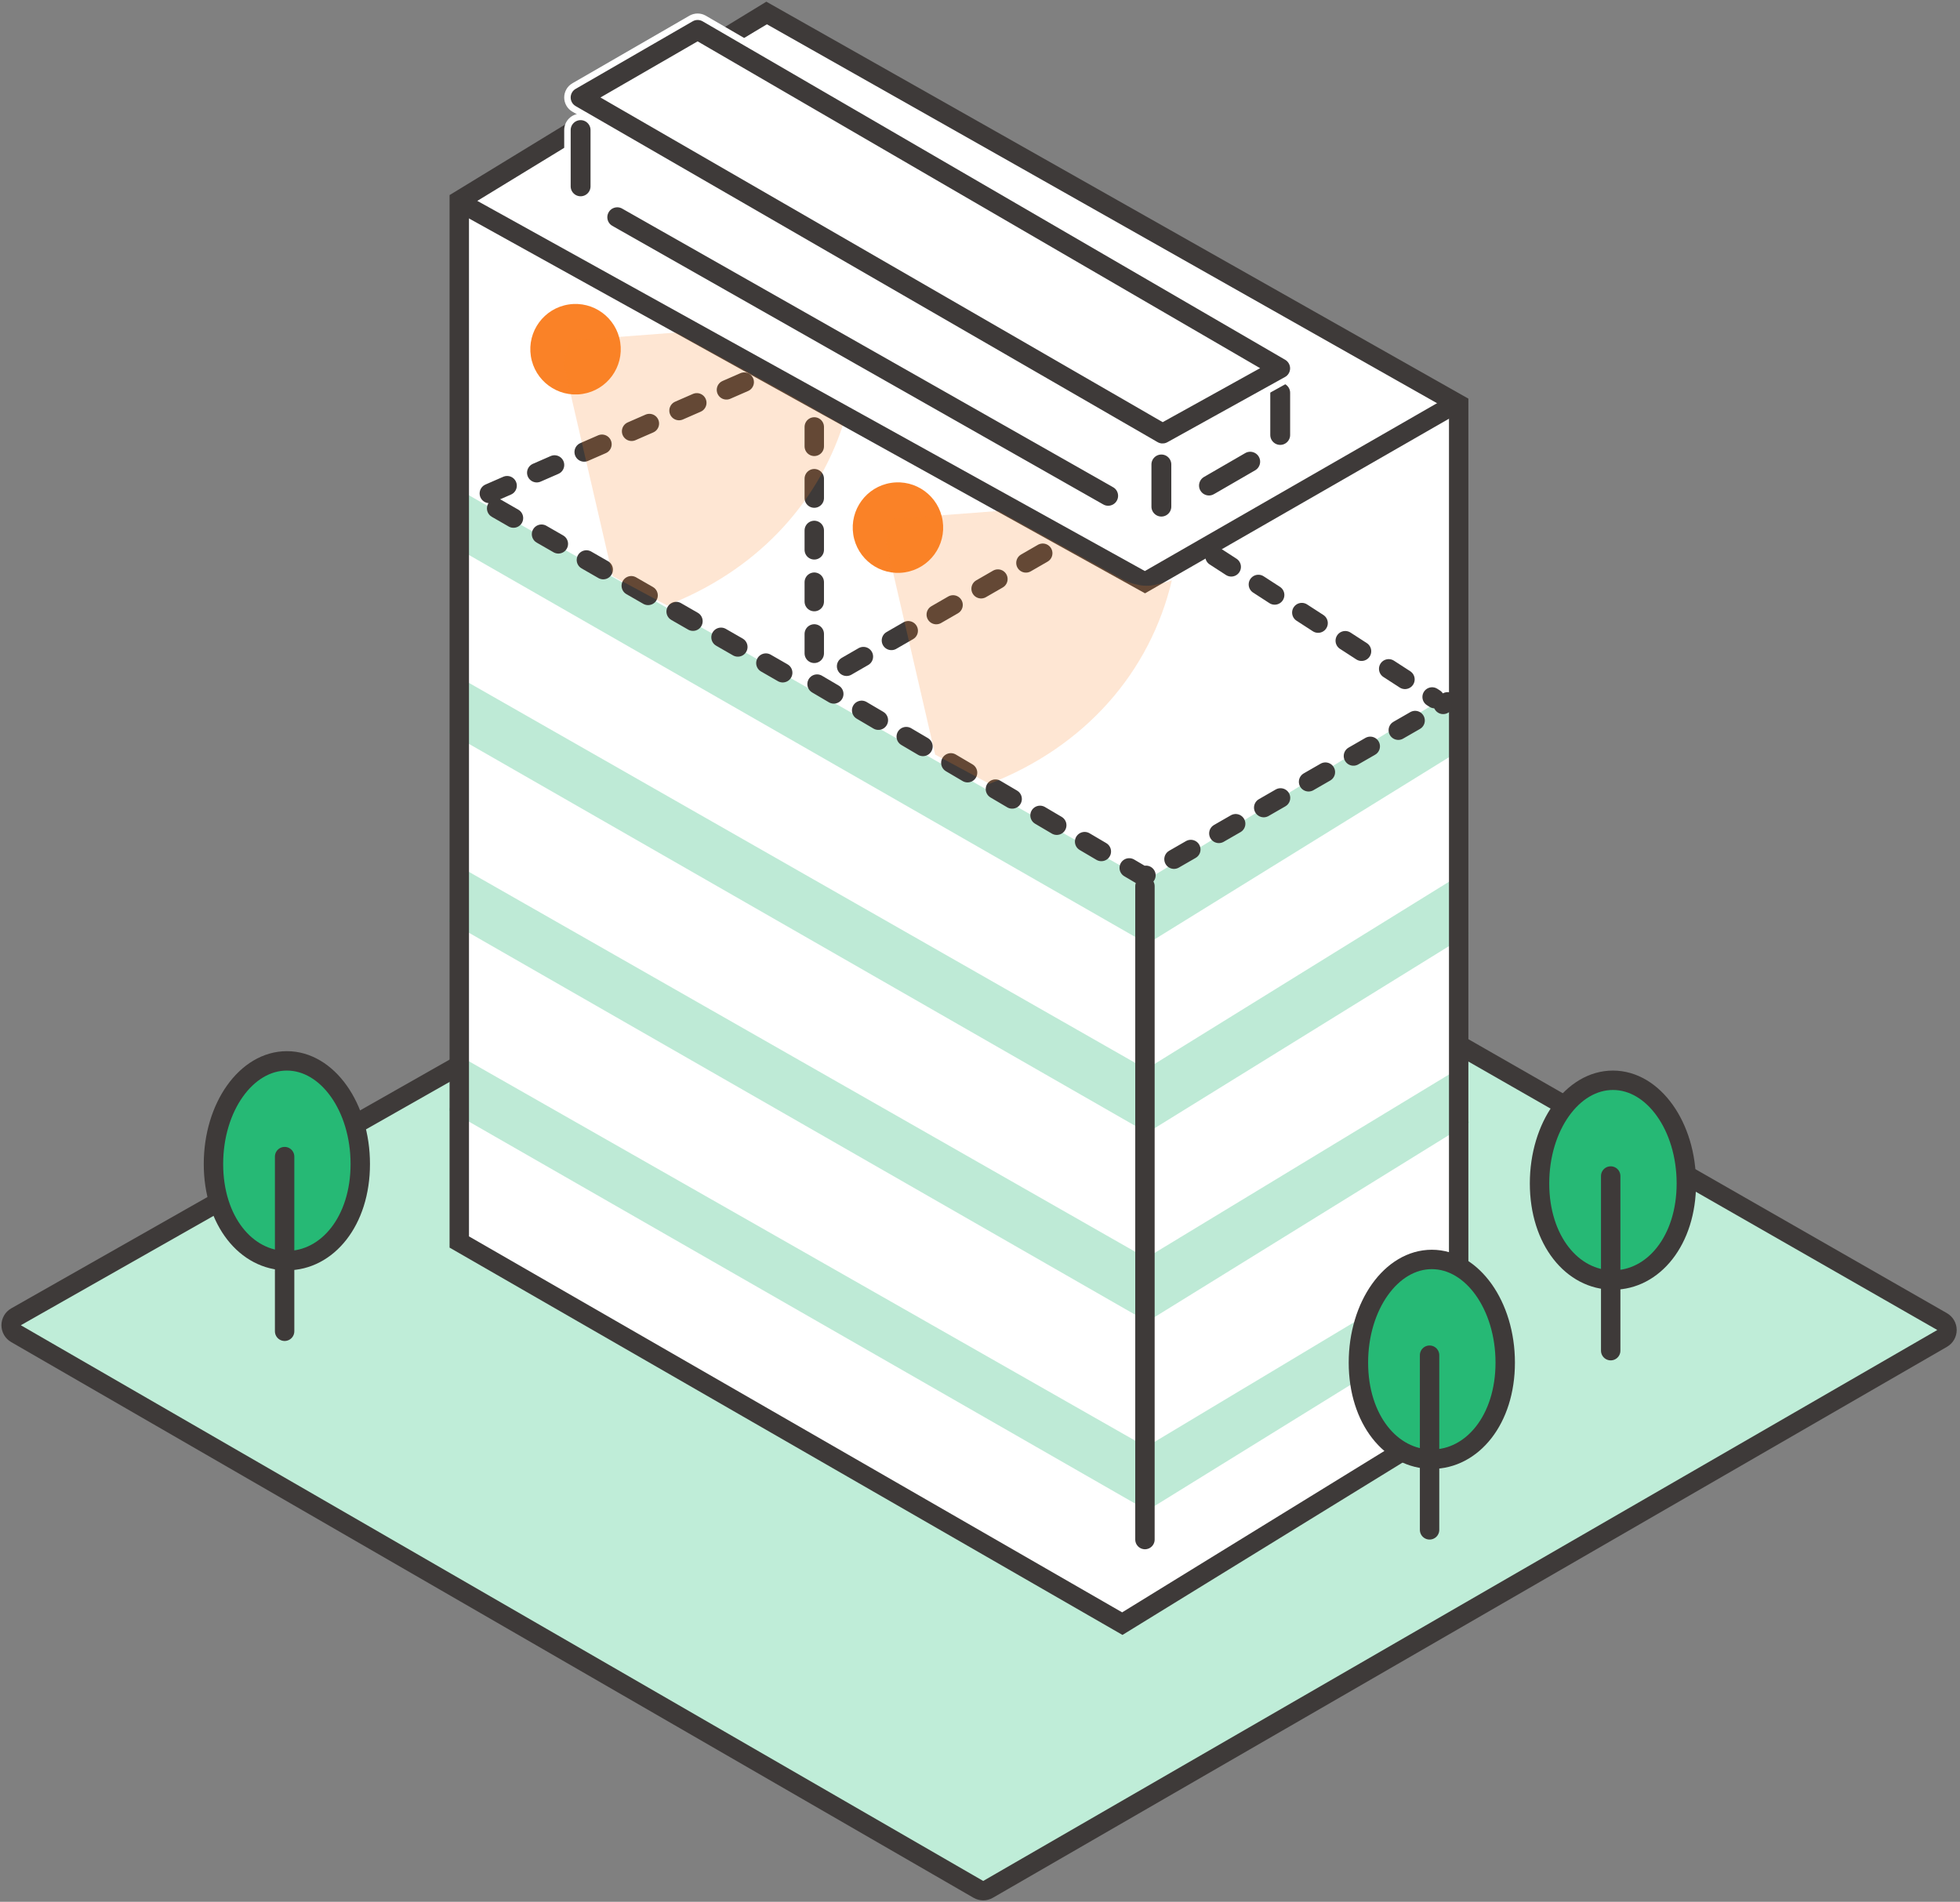 <svg width="303" height="294" viewBox="0 0 303 294" fill="none" xmlns="http://www.w3.org/2000/svg">
<rect x="0" y="0" width="303" height="294" fill="#808080" stroke="none"/>
<g clip-path="url(#clip0_47_10302)">
<path d="M300.239 206.905C300.704 206.636 300.99 206.14 300.989 205.603C300.988 205.066 300.7 204.571 300.234 204.304L152.101 119.499C151.641 119.236 151.076 119.235 150.615 119.496L2.481 203.565C2.014 203.83 1.724 204.326 1.722 204.864C1.72 205.402 2.006 205.9 2.472 206.169L151.245 292.077C151.709 292.345 152.281 292.345 152.745 292.077L300.239 206.905Z" fill="#BFEDD8" stroke="#3E3A39" stroke-width="3" stroke-linejoin="round"/>
<path d="M71.467 30.964V190.982L173.442 249.869L223.851 220.984L224.632 62.531L119.106 3.455L71.467 30.964Z" fill="white"/>
<path opacity="0.3" d="M177.356 145.912L69.431 84.04L71.499 76L177.19 136.077L225.5 106.5L227.072 115.164L177.356 145.912Z" fill="#26B975"/>
<path opacity="0.3" d="M177.356 175.113L69.431 113.24L71.499 105L177.19 165.278L224.5 136L227.072 144.365L177.356 175.113Z" fill="#26B975"/>
<path opacity="0.3" d="M177.356 204.313L69.431 142.441L71.999 134.5L177.19 194.478L225 165.5L227.072 173.566L177.356 204.313Z" fill="#26B975"/>
<path opacity="0.3" d="M177.356 233.514L69.431 171.637L71.499 163.5L177.19 223.679L225 195L227.072 202.766L177.356 233.514Z" fill="#26B975"/>
<path d="M71 192L71 31L118.5 2L225.5 62.5L225.5 219L173.5 251L71 192Z" stroke="#3E3A39" stroke-width="3"/>
<path d="M125.88 66V105.5L176.831 135.5L223.786 108.5" stroke="#3E3A39" stroke-width="3" stroke-linecap="round" stroke-dasharray="3 5"/>
<path d="M130.875 103L163.843 84" stroke="#3E3A39" stroke-width="3" stroke-linecap="round" stroke-dasharray="3 5"/>
<path d="M224 63L177 90L71.5 31.5" stroke="#3E3A39" stroke-width="3" stroke-linecap="round"/>
<path d="M187.82 86L221.788 108" stroke="#3E3A39" stroke-width="3" stroke-linecap="round" stroke-dasharray="3 5"/>
<path d="M121 104L74 77L117.5 58" stroke="#3E3A39" stroke-width="3" stroke-linecap="round" stroke-dasharray="3 5"/>
<path d="M89.756 15.07V25.803L179.538 76.317L200.011 64.472V56.785L108.5 3.5L89.756 15.07Z" fill="white"/>
<path d="M89.756 30.842C88.634 30.842 87.722 29.93 87.722 28.807V20.108C87.722 18.986 88.634 18.073 89.756 18.073C90.878 18.073 91.791 18.986 91.791 20.108V28.807C91.791 29.93 90.878 30.842 89.756 30.842Z" fill="#3E3A39" stroke="white"/>
<path d="M179.538 80.354C178.416 80.354 177.504 79.441 177.504 78.319V71.801C177.504 70.678 178.416 69.766 179.538 69.766C180.66 69.766 181.573 70.678 181.573 71.801V78.319C181.573 79.441 180.66 80.354 179.538 80.354Z" fill="#3E3A39" stroke="white"/>
<path d="M197.909 69.276C196.787 69.276 195.875 68.364 195.875 67.242V60.723C195.875 59.601 196.787 58.688 197.909 58.688C199.032 58.688 199.944 59.601 199.944 60.723V67.242C199.944 68.364 199.032 69.276 197.909 69.276Z" fill="#3E3A39" stroke="white"/>
<path d="M170.312 78.419L170.309 78.418L94.418 35.351L94.418 35.35C93.441 34.797 93.1 33.557 93.655 32.577C94.208 31.6 95.452 31.259 96.427 31.813L96.427 31.813L172.318 74.88L172.318 74.881C173.295 75.434 173.636 76.674 173.082 77.654L173.081 77.655C172.71 78.313 172.021 78.684 171.309 78.684C170.969 78.684 170.623 78.599 170.312 78.419Z" fill="#3E3A39" stroke="white"/>
<path d="M186.897 77.097C186.195 77.097 185.512 76.731 185.136 76.081C184.575 75.111 184.907 73.866 185.879 73.3C185.879 73.3 185.879 73.3 185.879 73.3L192.253 69.611C192.253 69.611 192.253 69.611 192.253 69.611C193.223 69.05 194.468 69.382 195.034 70.354C195.594 71.324 195.263 72.569 194.291 73.135C194.291 73.135 194.291 73.135 194.291 73.135L187.918 76.823C187.917 76.823 187.917 76.823 187.917 76.823C187.594 77.009 187.243 77.097 186.902 77.097H186.897Z" fill="#3E3A39" stroke="white"/>
<path d="M89.756 15.07L107.847 4.619L197.909 56.946L179.731 67.025L89.756 15.07Z" fill="white"/>
<path d="M179.722 69.055L179.721 69.059C179.376 69.058 179.029 68.966 178.711 68.786C178.71 68.785 178.71 68.785 178.709 68.785L88.737 16.832L88.736 16.831C88.11 16.47 87.722 15.799 87.722 15.07C87.722 14.342 88.11 13.67 88.736 13.309L88.737 13.309L106.827 2.862L106.828 2.862C107.457 2.497 108.233 2.499 108.867 2.862C108.867 2.862 108.867 2.863 108.868 2.863L198.926 55.183C198.926 55.183 198.926 55.183 198.926 55.183C199.559 55.553 199.946 56.234 199.939 56.964C199.932 57.695 199.533 58.367 198.891 58.721L198.89 58.721L180.708 68.8C180.401 68.97 180.062 69.055 179.722 69.055ZM94.575 14.637L93.825 15.07L94.575 15.503L179.504 64.546L179.749 64.687L179.996 64.55L193.018 57.333L193.789 56.906L193.027 56.463L108.098 7.117L107.848 6.971L107.597 7.116L94.575 14.637Z" fill="#3E3A39" stroke="white"/>
<path d="M177 137L177 238" stroke="#3E3A39" stroke-width="3" stroke-linecap="round"/>
<path d="M232.695 210.648C232.695 219.457 227.617 225.58 221.347 225.58C215.078 225.58 210 219.457 210 210.648C210 201.839 215.078 194.699 221.347 194.699C227.617 194.699 232.695 201.839 232.695 210.648Z" fill="#26B975" stroke="#3E3A39" stroke-width="3"/>
<path d="M260.695 182.949C260.695 191.758 255.617 197.881 249.347 197.881C243.078 197.881 238 191.758 238 182.949C238 174.14 243.078 167 249.347 167C255.617 167 260.695 174.14 260.695 182.949Z" fill="#26B975" stroke="#3E3A39" stroke-width="3"/>
<path d="M55.695 179.949C55.695 188.758 50.617 194.881 44.347 194.881C38.078 194.881 33 188.758 33 179.949C33 171.14 38.078 164 44.347 164C50.617 164 55.695 171.14 55.695 179.949Z" fill="#26B975" stroke="#3E3A39" stroke-width="3"/>
<ellipse cx="6.993" cy="7" rx="6.993" ry="7" transform="matrix(0.988 -0.152 0.152 0.988 130.843 75.711)" fill="#FA8227"/>
<ellipse cx="6.993" cy="7" rx="6.993" ry="7" transform="matrix(0.988 -0.152 0.152 0.988 81 48.133)" fill="#FA8227"/>
<path opacity="0.2" fill-rule="evenodd" clip-rule="evenodd" d="M154.318 78.99L173.341 89.453C174.174 89.953 176.341 90.853 178.341 90.453C179.62 90.197 180.559 89.927 181.156 89.723C177.804 103.853 167.843 115.376 152.954 121.168L144.567 116.652L136.931 83.612L137.817 80.244L154.318 78.99Z" fill="#FA8227"/>
<path opacity="0.2" fill-rule="evenodd" clip-rule="evenodd" d="M104.478 51.412C108.399 53.56 122.779 61.443 123.498 61.875C124.05 62.206 127.813 64.343 130.296 65.751C126.201 78.225 116.712 88.298 103.111 93.59L94.725 89.074L87.088 56.033L87.974 52.665L104.478 51.412Z" fill="#FA8227"/>
<path d="M221 209.5V236.5" stroke="#3E3A39" stroke-width="3" stroke-linecap="round"/>
<path d="M249 181.801V208.801" stroke="#3E3A39" stroke-width="3" stroke-linecap="round"/>
<path d="M44 178.801V205.801" stroke="#3E3A39" stroke-width="3" stroke-linecap="round"/>
</g>
<defs>
<clipPath id="clip0_47_10302">
<rect width="303" height="294" fill="white"/>
</clipPath>
</defs>
</svg>
